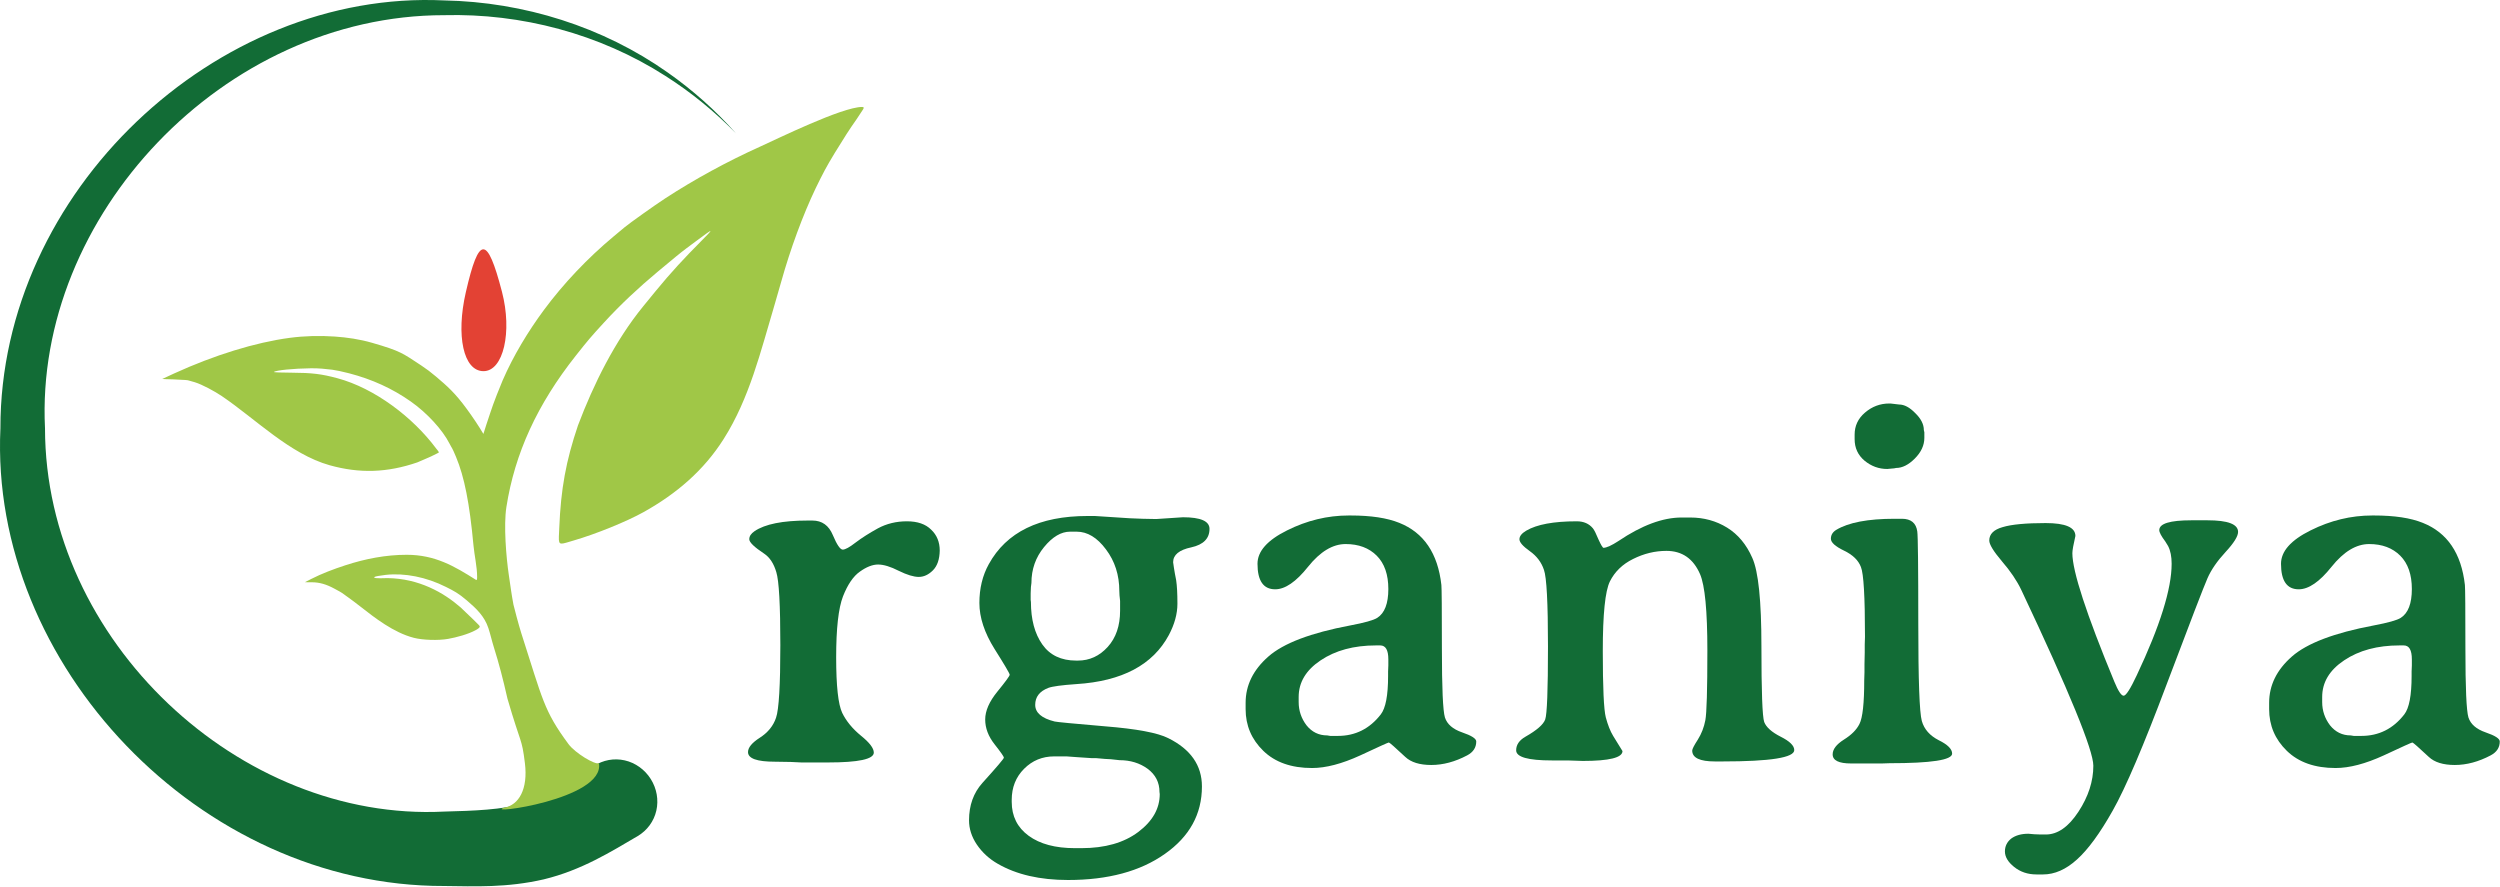 <svg width="2723" height="966" viewBox="0 0 2723 966" fill="none" xmlns="http://www.w3.org/2000/svg">
<path d="M694.669 910.606C704.921 904.49 712.22 894.59 714.876 882.951C717.537 871.32 715.337 858.903 708.844 848.565C702.352 838.227 692.122 830.853 680.49 828.199C668.852 825.537 656.765 827.812 646.803 834.39C646.803 834.39 646.803 834.39 646.803 834.39C619.406 852.404 594.461 868.398 570.875 875.015C547.248 882.032 515.786 883.152 483.705 883.97C261.575 895.303 49.249 698.236 49.019 466.498C37.525 235.628 243.417 16.514 483.705 16.535C567.741 14.347 652.957 36.732 724.729 82.679C752.641 100.438 778.528 121.537 801.736 145.36C801.736 145.36 801.736 145.36 801.736 145.36C779.626 120.515 754.602 98.141 727.23 78.938C656.902 29.278 570.714 2.11 483.705 0.461C235.77 -11.449 0.129 208.724 0.454 466.498C-11.596 723.404 217.612 965.625 483.705 965.026C517.129 965.414 552.211 967.072 592.374 957.768C633.586 947.784 665.615 927.59 694.669 910.606Z" fill="#126C36"/>
<path d="M537.981 705.22C543.561 723.009 547.736 738.998 552.736 760.998C567.736 812.498 568.236 803.051 571.736 831.274C575.236 859.498 565.11 876.938 549.164 879.707C525.272 887.81 659.141 870.991 652.381 831.274C648.081 833.281 626.399 820.18 619.236 810.498C592.236 773.998 591.132 762.072 567.736 689.498C565.271 681.849 559.61 660.482 559.236 658.498C557.097 647.099 556.212 639.749 554.236 626.498C551.34 607.085 548.452 572.21 551.562 552.292C560.693 493.822 585.121 440.544 627.174 387.378C640.554 370.464 643.583 366.904 657.693 351.517C676.189 331.347 695.523 313.397 715.996 296.269C721.675 291.517 730.824 283.926 736.328 279.4C744.79 272.44 750.624 268.261 759.518 261.644C777.896 247.971 778.158 248.118 762.841 263.523C746.013 280.448 730.819 296.627 713.848 317.403C708.683 323.725 702.774 330.957 700.716 333.473C669.844 371.209 646.499 418.461 629.549 463.305C616.438 502.067 610.877 532.524 609.149 575.031C609.076 576.818 608.997 578.437 608.926 579.9V579.9C608.582 586.953 608.414 590.395 609.971 591.583C611.455 592.715 614.509 591.797 620.468 590.006L620.485 590.001C621.777 589.613 623.205 589.184 624.784 588.726C649.056 581.68 682.529 568.083 701.077 557.734C737.027 537.676 766.509 512.366 788.111 478.327C816.337 433.853 828.455 382.856 843.394 332.896C845.202 326.849 848.57 315.154 850.878 306.908C860.929 270.989 874.469 234.267 888.469 204.956C891.85 197.88 894.827 192.085 898.376 185.32C900.436 181.39 905.309 172.977 909.203 166.623C919.042 150.565 925.149 140.94 933.249 129.492C937.158 123.449 938.252 121.995 939.966 119.293C941.016 117.637 941.254 116.498 938.986 116.498C917.238 116.498 845.69 151.687 827.89 159.716C792.032 175.89 756.471 195.285 724.565 216.071C713.267 223.432 685.701 243.043 680.29 247.569C679.19 248.491 673.786 252.993 668.282 257.577C640.172 280.987 613.686 308.925 592.613 337.394C575.268 360.823 559.143 387.417 547.468 414.357C536.98 439.845 536.48 442.344 529.732 462.503L526.52 472.626C520.918 463.241 514.917 454.321 508.465 445.497C495.582 427.883 487.323 420.736 474.935 410.197C469.599 405.659 464.454 401.762 458.892 398.106C438.5 384.707 436.55 382.407 405.328 373.396C391.686 369.458 377.873 367.463 364.441 366.548C348.357 365.451 331.645 365.846 315.543 367.986C278.263 372.941 233.364 386.784 189.458 406.861C182.578 410.006 176.854 412.663 176.738 412.763C176.622 412.864 182.026 413.065 188.746 413.209C203.254 413.857 204.044 414.011 205.256 414.357C208.758 415.357 208.465 415.182 212.26 416.356C220.308 418.847 233.85 426.171 241.76 431.533C278.208 456.24 315.93 494.681 359.073 506.744C391.731 515.876 421.773 514.894 454.587 503.622C468.434 497.818 473.377 495.4 475.171 494.352C476.94 493.32 477.71 493.238 477.94 492.82C478.276 492.211 475.263 488.792 475.069 488.531C449.745 454.512 408.31 423.003 367.551 411.977C350.381 407.334 339.618 406.026 317.849 405.94C306.733 405.897 297.952 405.55 298.336 405.171C300.223 403.3 319.607 401.359 338.776 401.121C347.345 401.015 354.198 401.811 361.599 402.67L362.113 402.73C365.394 403.111 373.482 404.831 380.087 406.551C405.448 413.16 427.44 423.251 447.479 437.346C465.022 449.683 481.972 468.106 489.552 483.075C492.623 489.14 491.829 486.012 496.694 497.642C505.771 519.342 511.469 548.185 515.682 593.772C516.748 605.3 519.681 617.026 519.681 628.482C519.681 631.351 519.353 632.164 518.431 631.578C494.994 616.723 473.868 604.259 442.938 604.275C420.24 604.288 397.975 608.592 376.217 615.687C363.57 619.811 350.39 624.755 338.914 630.639L332.054 634.155L339.653 634.204C348.025 634.258 355.275 636.317 364.317 641.209C375.283 647.143 370.281 644.473 379.816 651.084C382.166 652.714 387.863 657.005 392.476 660.62C408.159 672.916 428.787 689.032 450.635 694.685C460.498 697.236 477.382 697.762 488.16 695.853C497.06 694.276 510.072 690.817 518.337 686.242C519.318 685.699 520.53 684.954 521.388 684.23C522.878 682.97 522.971 682.231 521.47 680.731L519.469 678.732L515.466 674.734L501.615 661.5C482.944 645.248 456.251 630.13 422.115 629.678C420.41 629.656 407.9 630.399 407.636 629.002C407.588 628.747 407.661 628.623 408.156 628.321C408.732 627.865 413.988 626.841 419.954 626.175C440.802 623.846 464.322 628.535 485.736 639.29C494.347 643.614 499.249 646.096 508.564 654.052C518.886 662.869 527.707 671.249 531.977 684.23C534.302 691.299 535.559 697.498 537.981 705.22Z" fill="#A0C747"/>
<path fill-rule="evenodd" clip-rule="evenodd" d="M526.527 404.264C504.726 404.128 496.524 365.653 507.354 318.404C521.635 256.093 530.65 256.007 546.734 317.778C558.136 361.571 548.328 404.401 526.527 404.264Z" fill="#E34234"/>
<path d="M951.749 819.731C951.749 826.89 935.15 830.469 901.951 830.469H872.788L861.233 829.918L843.9 829.643C824.457 829.643 814.736 826.155 814.736 819.18C814.736 814.224 819.047 808.993 827.667 803.486C836.471 797.796 842.341 790.546 845.275 781.735C848.393 772.741 849.952 746.401 849.952 702.715C849.952 659.029 848.485 632.505 845.55 623.144C842.799 613.783 838.397 607.083 832.344 603.045C821.523 595.886 816.112 590.655 816.112 587.351C816.112 584.047 818.038 581.11 821.89 578.54C833.261 570.831 852.52 566.977 879.666 566.977H884.894C895.348 566.977 902.777 572.3 907.179 582.946C911.581 593.408 915.157 598.64 917.909 598.64C920.66 598.64 925.337 596.07 931.94 590.93C938.727 585.791 946.797 580.651 956.151 575.512C965.689 570.372 976.235 567.803 987.791 567.803C999.346 567.803 1008.15 570.831 1014.2 576.888C1020.44 582.762 1023.56 590.38 1023.56 599.741C1023.37 609.286 1020.9 616.444 1016.13 621.217C1011.36 625.989 1006.22 628.375 1000.72 628.375C995.219 628.375 987.974 626.173 978.987 621.768C969.999 617.179 962.479 614.884 956.426 614.884C950.374 614.884 943.771 617.454 936.617 622.594C929.464 627.55 923.319 636.544 918.184 649.576C913.232 662.425 910.755 684.543 910.755 715.931C910.755 747.135 912.956 767.326 917.358 776.504C921.76 785.498 928.547 793.758 937.718 801.284C947.072 808.809 951.749 814.959 951.749 819.731Z" fill="#126C36"/>
<path d="M1172.68 579.091H1165.52C1155.8 579.091 1146.36 584.69 1137.18 595.886C1128.01 607.083 1123.43 620.116 1123.43 634.983L1122.88 639.389L1122.6 646.272V653.431L1122.88 655.633C1122.88 674.723 1127 690.142 1135.26 701.889C1143.51 713.636 1155.8 719.51 1172.13 719.51H1174.05C1186.71 719.51 1197.53 714.554 1206.52 704.642C1215.5 694.73 1220 681.606 1220 665.27V654.532C1219.45 650.127 1219.17 646.547 1219.17 643.794C1219.17 626.356 1214.31 611.213 1204.59 598.364C1195.05 585.516 1184.41 579.091 1172.68 579.091ZM1148.19 823.861C1135.35 823.861 1124.44 828.358 1115.45 837.352C1106.46 846.346 1101.97 857.635 1101.97 871.218V873.421C1101.97 889.023 1108.11 901.321 1120.4 910.315C1132.69 919.309 1149.47 923.806 1170.75 923.806H1177.9C1203.58 923.806 1224.22 917.933 1239.81 906.185C1255.4 894.438 1263.19 880.671 1263.19 864.885L1262.92 862.683C1262.92 852.22 1258.61 843.777 1249.99 837.352C1241.37 831.111 1231.19 827.991 1219.45 827.991C1212.11 827.073 1206.79 826.614 1203.49 826.614L1194.14 825.788H1189.46L1172.95 824.687L1161.67 823.861H1148.19ZM1317.39 576.062C1317.39 586.525 1310.79 593.225 1297.58 596.162C1284.38 598.915 1277.77 604.33 1277.77 612.406L1278.6 618.188L1279.7 624.796L1281.08 631.955C1281.99 638.012 1282.45 646.547 1282.45 657.561C1282.45 668.574 1279.33 679.954 1273.1 691.702C1255.67 724.191 1222.11 741.996 1172.4 745.116C1156.44 746.217 1146.26 747.594 1141.86 749.246C1132.32 752.917 1127.55 759.066 1127.55 767.693C1127.55 776.32 1134.62 782.378 1148.74 785.865C1150.76 786.416 1169.01 788.16 1203.49 791.096C1237.97 793.85 1260.99 798.163 1272.55 804.037C1296.94 816.152 1309.14 833.681 1309.14 856.625C1309.14 886.728 1295.66 911.233 1268.69 930.139C1241.92 949.045 1206.79 958.498 1163.32 958.498C1132.69 958.498 1107.2 952.624 1086.84 940.877C1077.48 935.554 1069.87 928.579 1064 919.952C1058.31 911.508 1055.47 902.697 1055.47 893.52C1055.47 877.183 1060.33 863.6 1070.05 852.771C1085.64 835.517 1093.44 826.339 1093.44 825.238C1093.44 824.136 1090.05 819.272 1083.26 810.645C1076.47 802.018 1073.08 793.024 1073.08 783.663C1073.08 774.301 1077.48 764.206 1086.29 753.376C1095.27 742.363 1099.77 736.214 1099.77 734.929C1099.77 733.644 1094.26 724.283 1083.26 706.845C1072.25 689.224 1066.75 672.52 1066.75 656.735C1066.75 640.949 1070.15 626.907 1076.93 614.609C1096.19 579.55 1132.05 562.021 1184.51 562.021H1192.48L1230.73 564.499L1244.76 565.049C1249.53 565.233 1254.39 565.325 1259.34 565.325L1288.5 563.397C1307.76 563.397 1317.39 567.619 1317.39 576.062Z" fill="#126C36"/>
<path d="M1503.38 702.99H1498.7C1474.67 702.99 1454.59 708.405 1438.45 719.235C1422.49 729.881 1414.51 743.189 1414.51 759.158V764.665C1414.51 774.026 1417.35 782.469 1423.04 789.995C1428.91 797.337 1436.43 801.008 1445.6 801.008L1448.9 801.559H1457.16C1476.23 801.559 1491.82 793.758 1503.93 778.156C1509.25 771.364 1511.91 757.414 1511.91 736.305C1511.91 734.653 1511.91 733.001 1511.91 731.349L1512.18 724.742V718.134C1512.18 708.038 1509.25 702.99 1503.38 702.99ZM1369.67 614.058C1369.67 600.475 1380.4 588.361 1401.86 577.714C1423.5 566.885 1445.88 561.47 1468.99 561.47C1469.72 561.47 1470.45 561.47 1471.19 561.47C1493.2 561.47 1510.81 564.131 1524.01 569.455C1550.79 580.101 1566.11 602.678 1569.96 637.186C1570.32 640.674 1570.51 663.802 1570.51 706.57C1570.51 749.154 1571.61 774.118 1573.81 781.46C1576.19 788.802 1582.43 794.217 1592.52 797.704C1602.79 801.192 1607.93 804.496 1607.93 807.616C1607.93 814.224 1604.62 819.272 1598.02 822.76C1584.81 829.735 1571.79 833.222 1558.95 833.222C1546.3 833.222 1536.85 830.285 1530.61 824.412C1519.43 813.949 1513.47 808.718 1512.73 808.718C1512 808.718 1501.63 813.398 1481.64 822.76C1461.65 831.937 1444.13 836.526 1429.09 836.526C1406.53 836.526 1388.83 830.285 1375.99 817.804C1363.15 805.322 1356.73 790.179 1356.73 772.374V765.491C1356.73 746.401 1364.99 729.606 1381.5 715.105C1398 700.604 1427.72 689.316 1470.64 681.239C1486.23 678.302 1496.04 675.549 1500.08 672.979C1508.15 667.84 1512.18 657.377 1512.18 641.591C1512.18 625.806 1507.96 613.691 1499.53 605.248C1491.09 596.804 1479.81 592.582 1465.68 592.582C1451.56 592.582 1437.9 600.842 1424.69 617.362C1411.67 633.699 1399.75 641.867 1388.92 641.867C1376.09 641.867 1369.67 632.597 1369.67 614.058Z" fill="#126C36"/>
<path d="M1690.19 828.266C1664.33 828.266 1651.4 824.595 1651.4 817.253C1651.4 811.196 1654.79 806.24 1661.57 802.385C1673.86 795.41 1681.02 789.169 1683.03 783.663C1685.05 777.972 1686.06 751.449 1686.06 704.092C1686.06 656.551 1684.59 628.743 1681.66 620.666C1678.91 612.406 1673.77 605.615 1666.25 600.292C1658.73 594.969 1654.97 590.655 1654.97 587.351C1654.97 584.047 1657.45 580.927 1662.4 577.99C1673.96 571.198 1692.3 567.803 1717.43 567.803C1724.95 567.803 1730.81 570.372 1735.03 575.512C1736.5 577.347 1738.52 581.386 1741.09 587.626C1743.84 593.684 1745.67 596.712 1746.59 596.712C1750.07 596.529 1755.48 594.051 1762.82 589.278C1788.13 572.208 1811.06 563.673 1831.6 563.673H1840.96C1855.81 563.673 1869.2 567.344 1881.13 574.686C1893.05 582.028 1902.22 593.041 1908.64 607.726C1915.24 622.41 1918.54 654.44 1918.54 703.816C1918.54 753.009 1919.55 780.542 1921.57 786.416C1923.77 792.106 1929.73 797.429 1939.45 802.385C1949.36 807.341 1954.31 812.205 1954.31 816.978C1954.31 825.238 1928.26 829.368 1876.17 829.368H1867.92C1851.41 829.368 1843.16 825.421 1843.16 817.528C1843.16 815.876 1845.18 811.93 1849.21 805.689C1853.25 799.265 1856 792.198 1857.46 784.488C1858.93 776.779 1859.67 751.449 1859.67 708.497C1859.67 665.362 1857.01 637.645 1851.69 625.347C1844.35 608.46 1832.15 600.016 1815.1 600.016C1802.62 600.016 1790.52 602.953 1778.78 608.827C1767.22 614.517 1758.79 622.685 1753.47 633.331C1748.33 643.794 1745.76 669.033 1745.76 709.048C1745.76 748.879 1746.86 773.016 1749.06 781.46C1751.27 789.72 1753.93 796.42 1757.04 801.559L1767.22 818.079C1767.22 825.238 1752.82 828.817 1724.03 828.817L1707.25 828.266H1690.19Z" fill="#126C36"/>
<path d="M2096 476.943C2096 485.02 2092.51 492.545 2085.54 499.52C2078.76 506.312 2071.97 509.708 2065.18 509.708C2063.72 510.075 2062.53 510.258 2061.61 510.258L2055.56 510.809C2046.38 510.809 2038.13 507.78 2030.79 501.723C2023.64 495.666 2020.06 487.865 2020.06 478.32V473.364C2020.06 463.819 2023.82 455.834 2031.34 449.41C2039.05 442.802 2047.85 439.498 2057.76 439.498H2059.13L2068.49 440.599C2074.17 440.599 2080.04 443.72 2086.09 449.961C2092.33 456.018 2095.45 462.167 2095.45 468.408L2096 470.886V476.943ZM2008.51 599.741C1998.97 595.152 1994.2 590.839 1994.2 586.8C1994.2 582.762 1996.13 579.55 1999.98 577.164C2013.37 569.087 2034.55 565.049 2063.53 565.049H2071.51C2081.42 565.049 2087.01 569.638 2088.3 578.816C2089.03 583.772 2089.4 617.179 2089.4 679.036C2089.4 740.711 2090.68 776.137 2093.25 785.314C2095.82 794.309 2101.96 801.284 2111.68 806.24C2121.4 811.012 2126.26 815.876 2126.26 820.832C2126.26 827.807 2103.52 831.295 2058.03 831.295L2049.78 831.57H2016.21C2002.82 831.57 1996.13 828.266 1996.13 821.658C1996.13 816.152 2000.16 810.829 2008.23 805.689C2016.49 800.55 2022.17 794.859 2025.29 788.618C2028.78 781.827 2030.52 765.95 2030.52 740.986L2030.79 732.176V723.64L2031.07 710.7V702.164L2031.34 693.629C2031.34 650.127 2029.88 624.796 2026.94 617.638C2024.19 610.295 2018.05 604.33 2008.51 599.741Z" fill="#126C36"/>
<path d="M2257.22 602.494C2257.22 622.135 2272.45 668.757 2302.89 742.363C2307.11 752.642 2310.51 757.781 2313.07 757.781C2315.64 757.781 2320.41 750.347 2327.38 735.479C2352.69 681.882 2365.35 641.408 2365.35 614.058C2365.35 606.165 2364.06 599.741 2361.5 594.785L2358.47 589.829C2354.07 583.955 2351.87 579.825 2351.87 577.439C2351.87 570.281 2363.51 566.701 2386.81 566.701H2404.42C2426.61 566.701 2437.71 570.923 2437.71 579.366C2437.71 584.139 2433.12 591.481 2423.95 601.393C2414.96 611.121 2408.45 620.574 2404.42 629.752C2400.38 638.93 2385.62 677.293 2360.12 744.841C2334.81 812.205 2315.18 858.186 2301.24 882.782C2287.3 907.562 2274.28 925.366 2262.18 936.196C2250.25 947.026 2237.96 952.441 2225.31 952.441H2218.16C2208.62 952.441 2200.46 949.687 2193.67 944.181C2187.07 938.858 2183.76 933.259 2183.76 927.386C2183.76 921.695 2186.06 917.015 2190.64 913.344C2195.41 909.856 2201.65 908.112 2209.35 908.112L2215.68 908.663C2218.43 908.847 2222.65 908.938 2228.33 908.938C2241.17 908.938 2253 900.678 2263.83 884.159C2274.65 867.639 2280.06 850.935 2280.06 834.048C2280.06 817.161 2253.92 753.376 2201.65 642.693C2196.88 632.597 2189.82 622.135 2180.46 611.305C2171.29 600.475 2166.71 592.95 2166.71 588.728C2166.71 581.753 2171.57 576.888 2181.29 574.135C2191.01 571.198 2206.6 569.73 2228.06 569.73C2249.7 569.73 2260.52 574.411 2260.52 583.772C2258.32 593.317 2257.22 599.557 2257.22 602.494Z" fill="#126C36"/>
<path d="M2618.19 702.99H2613.51C2589.48 702.99 2569.4 708.405 2553.26 719.235C2537.3 729.881 2529.32 743.189 2529.32 759.158V764.665C2529.32 774.026 2532.17 782.469 2537.85 789.995C2543.72 797.337 2551.24 801.008 2560.41 801.008L2563.71 801.559H2571.97C2591.04 801.559 2606.63 793.758 2618.74 778.156C2624.06 771.364 2626.72 757.414 2626.72 736.305C2626.72 734.653 2626.72 733.001 2626.72 731.349L2626.99 724.742V718.134C2626.99 708.038 2624.06 702.99 2618.19 702.99ZM2484.48 614.058C2484.48 600.475 2495.21 588.361 2516.67 577.714C2538.31 566.885 2560.69 561.47 2583.8 561.47C2584.53 561.47 2585.27 561.47 2586 561.47C2608.01 561.47 2625.62 564.131 2638.82 569.455C2665.6 580.101 2680.92 602.678 2684.77 637.186C2685.14 640.674 2685.32 663.802 2685.32 706.57C2685.32 749.154 2686.42 774.118 2688.62 781.46C2691.01 788.802 2697.24 794.217 2707.33 797.704C2717.6 801.192 2722.74 804.496 2722.74 807.616C2722.74 814.224 2719.43 819.272 2712.83 822.76C2699.63 829.735 2686.6 833.222 2673.76 833.222C2661.11 833.222 2651.66 830.285 2645.43 824.412C2634.24 813.949 2628.28 808.718 2627.54 808.718C2626.81 808.718 2616.45 813.398 2596.45 822.76C2576.46 831.937 2558.94 836.526 2543.9 836.526C2521.34 836.526 2503.64 830.285 2490.81 817.804C2477.97 805.322 2471.55 790.179 2471.55 772.374V765.491C2471.55 746.401 2479.8 729.606 2496.31 715.105C2512.82 700.604 2542.53 689.316 2585.45 681.239C2601.04 678.302 2610.85 675.549 2614.89 672.979C2622.96 667.84 2626.99 657.377 2626.99 641.591C2626.99 625.806 2622.77 613.691 2614.34 605.248C2605.9 596.804 2594.62 592.582 2580.5 592.582C2566.37 592.582 2552.71 600.842 2539.5 617.362C2526.48 633.699 2514.56 641.867 2503.74 641.867C2490.9 641.867 2484.48 632.597 2484.48 614.058Z" fill="#126C36"/>
</svg>
